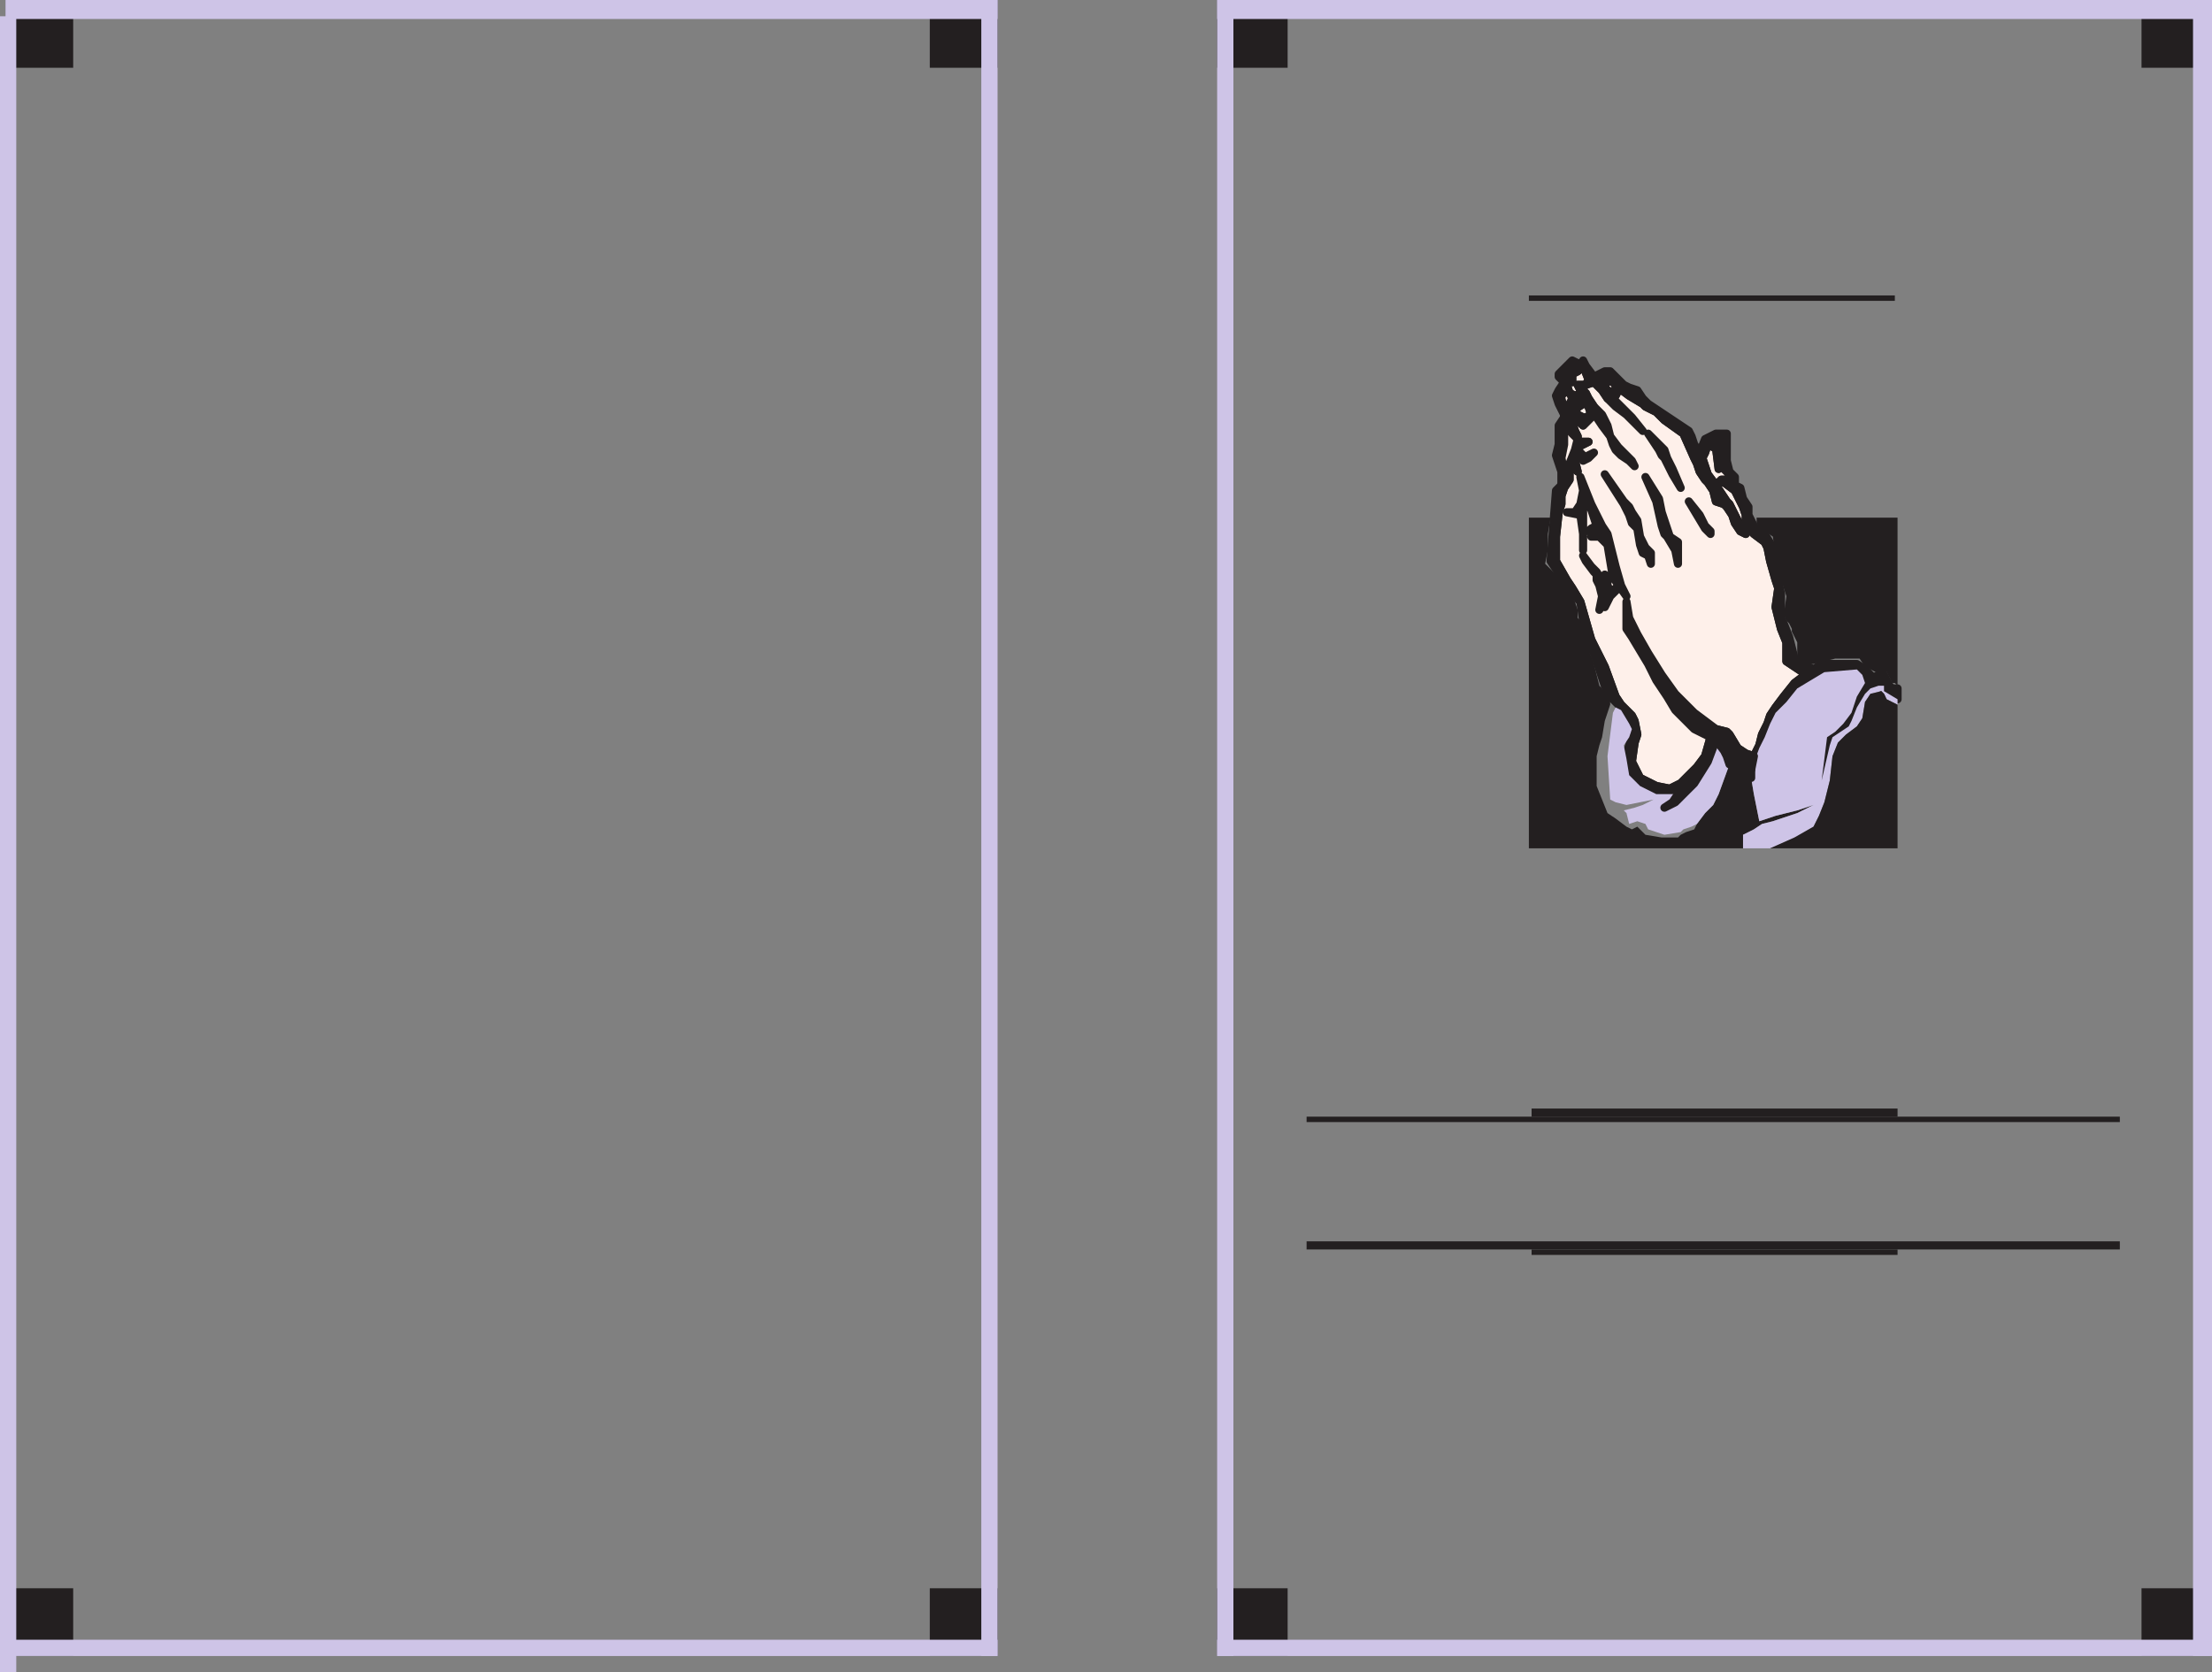<svg xmlns="http://www.w3.org/2000/svg" width="612" height="462.75"><rect width="100%" height="100%" fill="#808080" stroke="none"/><path fill="#231f20" fill-rule="evenodd" d="M592.5 0H612v18.75h-19.5V0M336.75 439.5h19.5v18.75h-19.5V439.5m255.75 0H612v18.75h-19.5V439.5M336.75 0h19.5v18.75h-19.5V0"/><path fill="#cec4e7" fill-rule="evenodd" d="M336.75 0h4.5v458.25h-4.5V0m270 0H612v458.25h-5.25V0"/><path fill="#cec4e7" fill-rule="evenodd" d="M336.75 5.25V0H612v5.25H336.75m0 453v-4.5H612v4.5H336.75"/><path fill="#231f20" fill-rule="evenodd" d="M361.5 309v1.5h225V309h-225m0 34.5v2.25h225v-2.25h-225M423 81.75v1.5h101.25v-1.5H423"/><path fill="#fef0ea" fill-rule="evenodd" stroke="#231f20" stroke-linecap="round" stroke-linejoin="round" stroke-miterlimit="10" stroke-width="2.25" d="m473.25 204 1.5-2.25 3 .75.75.75 2.25 3.75 2.25 1.5 2.25.75 1.5-3 .75-3 1.5-3 .75-2.25 1.5-2.25 2.25-3 3-3.75 3-2.25-.75-.75-4.5-3v-5.25l-1.5-3.75-1.5-6 .75-5.25-.75-2.25-1.5-5.25-.75-3.75-.75-1.5-3-2.25-2.25-2.25v-3l-.75-2.25-2.25-4.5-3-2.25h-1.5l.75-.75h2.25v-1.5l-1.5-1.5v-1.5l-1.5 1.5-.75-6 .75 2.25v1.5l1.5-.75v-4.5l-3 1.5.75-1.5.75-.75H474l-1.5 1.5-.75 2.25-.75 1.5 1.5 4.5 2.25 3 3 4.5.75.75 3 6 .75.75.75 1.5-1.5-.75-1.5-2.25-.75-2.25-1.5-2.25-.75-.75-2.25-.75-.75-3-1.5-2.25-.75-.75-1.5-2.25-.75-2.25-.75-1.5-3-6.75-5.25-3.75-2.25-2.25-3-1.5-.75-.75-3.75-2.25-3-2.25-1.5-1.5-1.5-.75h-1.5l-.75.75h2.25l-.75.75h-.75l1.5 1.5 1.5.75.75-.75v-1.5.75l.75.75-.75 1.5-.75.75h-1.5l-1.5-2.25-2.25-2.25-2.25.75-1.5 1.5-.75-1.5h2.25l.75-1.5-1.5-3.75-1.5 1.5-1.5.75v2.25l-.75-.75v-.75l.75-1.5.75-.75-1.5.75-.75.75v3l.75 2.25 1.5.75 2.25-.75h.75l.75 1.5 1.5 2.25v2.25h-.75l-.75-2.25-1.5-1.5v.75l-2.25 1.5.75 1.5 1.5.75h.75l1.5-.75v.75l-2.25 2.25-1.5-1.5-.75-1.5-.75-2.25 1.5-.75 1.5-1.5-3 1.5-.75 1.5.75 3.75.75 2.25.75 1.5v1.5h3l-3 1.5V126l-.75 1.5.75 3-.75-.75h-1.5v3l-1.5 2.25-.75 2.25v2.25l-.75 2.25-.75 6.75v6.75l3 5.25 1.5 2.25 2.25 3.75 3 10.5 3.75 7.5 3 8.25 1.5 2.25 3 3 .75 1.5.75 3.75-.75 2.25-.75 5.25 2.25 4.5 4.5 2.25 3.75.75 3-1.5 4.5-4.5 2.25-3 1.5-5.25"/><path fill="#231f20" fill-rule="evenodd" stroke="#231f20" stroke-linecap="round" stroke-linejoin="round" stroke-miterlimit="10" stroke-width="2.25" d="m432.75 115.5.75 2.25L435 120l1.5 1.5-.75 3-3 7.5-.75 2.25-1.5 1.5-1.5 19.5 3 4.5 2.25 3.75 3 3 .75 5.25v4.5l3 4.5 3 9 2.25 3.75 3.75 3.75 2.25 3.75v2.25l-.75.75-1.5 4.5.75 5.25 1.5 2.25 2.25.75 2.25 1.5 1.5.75 6 .75 3.75-4.5 1.5-1.5 2.25-3 3-6-1.5-.75-1.5 5.25-2.25 3-4.5 4.5-3 1.5-3.75-.75-4.5-2.25-2.25-4.5.75-5.25.75-2.25-.75-3.75-.75-1.5-3-3-1.5-2.25-3-8.25-3.75-7.5-3-10.5-2.25-3.75-1.5-2.25-3-5.25v-6.75l.75-6.75.75-2.25v-2.25l.75-2.25 1.5-2.25v-3h1.5l.75.75-.75-3 .75-1.5v-2.25l3-1.5h-3v-1.5l-.75-1.5L435 117l-.75-3.75.75-1.5 3-1.5-1.5 1.5-1.5.75.75 2.25.75 1.5 1.5 1.5 2.25-2.25v-.75l-1.5.75H438l-1.5-.75-.75-1.5 2.25-1.5V111l1.5 1.5.75 2.25h.75l.75.75 1.5 2.25 2.25 3 .75 2.25.75 1.5 1.5 1.5 2.25 1.5 1.5 1.5-.75-1.5-3.75-3.75-2.25-3-.75-3-1.5-3-2.25-2.25-1.5-2.25-.75-1.5H438l-2.25.75-.75.75-.75 1.5-1.5 1.5v2.25M484.5 213l2.25-6 1.5-3 1.5-3.75 1.5-3 3-3 3-3.75 7.5-4.5 9-.75 1.5 1.5.75 2.25-2.25 3.75-1.5 4.5-2.25 3-2.25 2.25-2.25 1.5-1.5 12 2.25-9.75.75-2.25 4.5-3 .75-1.5 1.5-3.75L516 192l1.5-1.5 2.25-.75h1.5v1.5l3.75 2.25v-3h-1.5l-.75-.75-1.5-3h-1.5l-1.5.75-2.25-2.25-2.25-1.5H504l-2.25 1.5-5.25-3-1.5-6-1.5-3.75-.75-1.5v-6.75l-1.5-6.75-.75-3v-3l-2.25-3.75-3-2.25-1.5-3v-2.25l-1.5-2.25-.75-3-1.5-.75V132l-1.5-1.5-.75-3V120h-3l-3 1.5-1.5 3.75.75 1.5.75-1.5.75-2.25 1.5-1.5h1.5l-.75.75-.75 1.5 3-1.5v4.5l-1.5.75V126l-.75-2.25.75 6 1.5-1.5v1.5l1.5 1.5v1.5h-2.25l-.75.75h1.5l3 2.25 2.25 4.5.75 2.25v3l2.25 2.25 3 2.25.75 1.5.75 3.75 1.5 5.25.75 2.25-.75 5.25 1.5 6 1.5 3.75V183l4.5 3 .75.75-3 2.25-3 3.75-2.25 3-1.5 2.25-.75 2.25-1.5 3-.75 3-1.5 3-.75 3.75"/><path fill="#231f20" fill-rule="evenodd" d="M482.25 234.75V231l3-1.5 2.25-1.5 3-.75 6.75-2.25 4.5-2.25-4.5 1.5-6 1.5-4.5 1.5-1.5-7.5-.75-4.5-3-2.25-3-1.5-3 8.25-1.5 3-2.25 2.25-2.25 3-.75 1.5-2.25.75-1.5.75-.75.75h-4.5l-4.5-.75-2.25-2.25-1.5.75-1.5-.75-3-2.25-2.25-1.5-3-7.5v-8.25l.75-3 .75-2.25.75-4.5 1.5-4.5v-1.5l-1.5-2.25-1.5-1.5-1.5-6-.75-2.25-.75-1.5-1.5-2.25v-3l-.75-2.25v-.75l-.75-.75v-2.25l-.75-2.25-1.5-2.25-.75-1.5-3-3.75-3-3 .75-3.75v-4.5l.75-4.5h-6v91.5h59.25"/><path fill="#231f20" fill-rule="evenodd" stroke="#231f20" stroke-linecap="round" stroke-linejoin="round" stroke-miterlimit="10" stroke-width="2.25" d="m470.25 125.25-1.5-2.25-.75-2.25-.75-1.5-11.25-7.5-1.5-1.5L453 108l-2.25-.75-1.5-.75-3.75-3.75H444l-3 1.5-2.25-3-.75-1.5v.75h-1.5l-1.5-.75-3.75 3.75v.75l1.5 1.5-1.5 2.25-.75 1.5.75 2.25 1.5 3v.75-2.25l-.75-3v-.75l1.5-1.5.75.75.75 1.5.75-.75-1.5-.75-.75-2.25v-3l.75-.75 1.5-.75-.75.75-.75 1.5v.75l.75.75v-2.25l1.5-.75 1.5-1.5 1.5 3.75-.75 1.5h-2.25l.75 1.5 1.5-1.5 2.25-.75h1.5l.75-.75h1.5l1.5.75 1.5 1.5 3 2.25 3.75 2.25.75.75 3 1.5 2.25 2.25 5.25 3.75 3 6.75.75 1.5.75 2.25 1.5 2.25.75.75 1.5 2.25.75 3 2.25.75.75.75 1.5 2.25.75 2.25 1.5 2.25 1.5.75-.75-1.5-.75-.75-3-6-.75-.75-3-4.5-2.25-3-1.5-4.5-.75-1.5"/><path fill="#cec4e7" fill-rule="evenodd" d="M525 195v-1.5l-3.75-2.25v-1.5h-1.5l-2.25.75-1.5 1.5-2.25 3.75-1.5 3.75-.75 1.5-4.5 3-.75 2.25L504 216l1.5-12 2.25-1.5 2.25-2.25 2.25-3 1.5-4.5L516 189l-.75-2.25-1.5-1.5-9 .75-7.5 4.5-3 3.75-3 3-1.5 3-1.5 3.75-1.5 3-2.25 6v2.25l.75 4.5 1.5 7.5 4.5-1.5 6-1.5 4.5-1.5-4.5 2.25-6.75 2.25-3 .75-2.25 1.5-3 1.5v3.75h7.5l6.75-3 5.25-3 1.5-3 1.5-3.75 1.5-6 .75-6.75 1.5-3.75 2.25-2.25 3-2.25 1.5-2.25.75-4.5 1.5-2.25 3-.75.75.75.75 1.5 3 1.5"/><path fill="#231f20" fill-rule="evenodd" stroke="#231f20" stroke-linecap="round" stroke-linejoin="round" stroke-miterlimit="10" stroke-width="2.25" d="m484.5 213 .75-3.75-2.25-.75-2.25-1.5-2.25-3.75-.75-.75-3-.75-6-4.5-5.25-5.25-3.75-5.25-3.75-6-3-5.25-2.25-4.5-.75-4.5v7.5l1.5 2.25 4.5 7.5 2.25 4.5 3 4.5 2.25 3.75 5.25 5.25 4.5 2.25 3.75 1.5 2.25 4.5 3 1.5 2.25 1.5"/><path fill="#231f20" fill-rule="evenodd" d="m525 189.75-.75-.75h-.75l-1.5-3h-3l-3-1.5-1.5-2.25h-6.75l-6 1.5h-1.5l-.75-.75-1.5-.75-.75-.75v-3.75l-1.5-3V174l-.75-1.5-.75-.75-.75-1.5.75-5.25-1.5-4.5-1.5-6-.75-6-2.25-1.5-2.25-2.25v-1.5h39v46.5m0 5.25-3-1.5-.75-1.5-.75-.75-3 .75-1.5 2.25-.75 4.5-1.5 2.25-3 2.25-2.25 2.25-1.5 3.75-.75 6.75-1.5 6-1.5 3.75-1.5 3-5.25 3-6.75 3H525V195"/><path fill="#cec4e7" fill-rule="evenodd" d="M464.25 219.75h-6l-4.5-2.25-3-3-.75-4.5-.75-3.75 1.5-2.25.75-2.25-.75-1.5-2.25-3.75-1.5-.75-.75 1.5-1.5 12 .75 12 1.5.75 3 .75 7.5-1.5-3 1.5-2.25.75-3 .75.75.75.75 3 2.25-.75 2.25.75.75 1.5 4.5 1.5 4.5-.75.75-.75 2.25-.75 1.5-.75 2.25-3 2.25-2.25 1.5-3 3-8.25-.75-2.25-.75-1.5-2.25-3-2.25 6-3.75 6-5.25 5.25-3 1.5 2.25-1.5 1.5-2.25"/><path fill="#231f20" fill-rule="evenodd" stroke="#231f20" stroke-linecap="round" stroke-linejoin="round" stroke-miterlimit="10" stroke-width="2.25" d="m450 165-1.5-3-1.5-5.25-2.25-9-1.5-2.25-3-6-3-7.5.75 3.75-.75 3.75-1.5 2.25h-2.25l3.75.75.75 5.25v4.5-15l2.25 3.75 1.5 4.5-1.5.75-.75.75h2.25l-1.5 1.5h2.25l2.25 2.25 1.5 9L450 165m6.75-9v-3l-1.5-1.5-1.5-3-.75-4.5-1.5-2.25-.75-1.5-1.5-1.5-5.25-7.5 5.25 8.25 1.5 3 .75 2.25 1.5 1.5.75 4.5.75 2.25 1.5.75.75 2.25m7.5 0v-6l-2.25-1.5-2.25-6.75L459 138l-3.75-6 3 6.75 1.5 6.75.75 2.25.75.75 2.25 3.75.75 3.75m-31.5-40.5-1.5 2.25V123l-.75 3 1.5 4.5v3.75l.75-2.25v-1.5l-.75-3.75.75-3.75v-4.5l.75-.75-.75-2.25m31.5 104.25-1.5 2.25-2.25 1.5 3-1.5 5.25-5.25 3.75-6 2.25-6-3 6-2.25 3-1.5 1.5-3.75 4.5m-21.75-51 3-5.25-.75-1.5v-2.25L444 159v3l-2.25-3.75-1.5-1.5-2.25-3 .75 1.5 2.25 3 .75.75v1.5l.75 1.5.75 3-.75 3.75"/><path fill="#fef0ea" fill-rule="evenodd" stroke="#231f20" stroke-linecap="round" stroke-linejoin="round" stroke-miterlimit="10" stroke-width="2.25" d="m432.75 132 3-7.5.75-3-1.5-1.5-1.5-2.25-.75.75v4.5l-.75 3.75.75 3.75v1.5"/><path fill="#231f20" fill-rule="evenodd" stroke="#231f20" stroke-linecap="round" stroke-linejoin="round" stroke-miterlimit="10" stroke-width="2.25" d="m465 135-2.25-5.25-1.5-3-.75-2.25-4.5-4.5 3 4.5.75 1.5.75.75 2.25 4.5L465 135m-22.5-29.25H441l2.25 2.25 1.5 2.25 2.25 2.25 3 2.25 4.5 4.5-3-3.75-5.25-5.25.75-.75.75-1.5-.75-.75v-.75 1.5l-.75.75-1.5-.75-1.5-1.5h.75l.75-.75h-2.25"/><path fill="#fff" fill-rule="evenodd" stroke="#231f20" stroke-linecap="round" stroke-linejoin="round" stroke-miterlimit="10" stroke-width="2.25" d="M484.5 215.25V213l-2.25-1.5-3-1.5-2.25-4.5-3.75-1.5 1.5.75 2.25 3 .75 1.5.75 2.25 3 1.5 3 2.25"/><path fill="#231f20" fill-rule="evenodd" stroke="#231f20" stroke-linecap="round" stroke-linejoin="round" stroke-miterlimit="10" stroke-width="2.25" d="M473.25 147.75V147l-1.5-1.5-1.5-3-3-3.75 4.5 7.5 1.5 1.5"/><path fill="#fef0ea" fill-rule="evenodd" stroke="#231f20" stroke-linecap="round" stroke-linejoin="round" stroke-miterlimit="10" stroke-width="2.25" d="m432.75 113.25 1.5-1.5.75-1.5-.75-1.5-.75-.75-1.5 1.5v.75l.75 3"/><path fill="#231f20" fill-rule="evenodd" stroke="#231f20" stroke-linecap="round" stroke-linejoin="round" stroke-miterlimit="10" stroke-width="2.25" d="m444 168 1.5-3 2.25-2.25H447l-1.5 1.5L444 168m-6-40.5 1.5-.75 1.5-1.5-3 1.5V126l-1.5-1.5 1.5 3"/><path fill="#231f20" fill-rule="evenodd" d="M423.75 306.75V309H525v-2.25H423.75m0 39v1.5H525v-1.5H423.75M257.25 0H276v18.75h-18.75V0M1.5 439.5h18.75v18.75H1.5V439.5m255.75 0H276v18.75h-18.75V439.5M1.5 0h18.75v18.75H1.5V0"/><path fill="#cec4e7" fill-rule="evenodd" d="M0 4.5h4.5v458.25H0V4.5M271.5 0h4.5v458.25h-4.5V0"/><path fill="#cec4e7" fill-rule="evenodd" d="M1.5 5.25V0H276v5.25H1.5m0 453v-4.5H276v4.5H1.5"/></svg>
